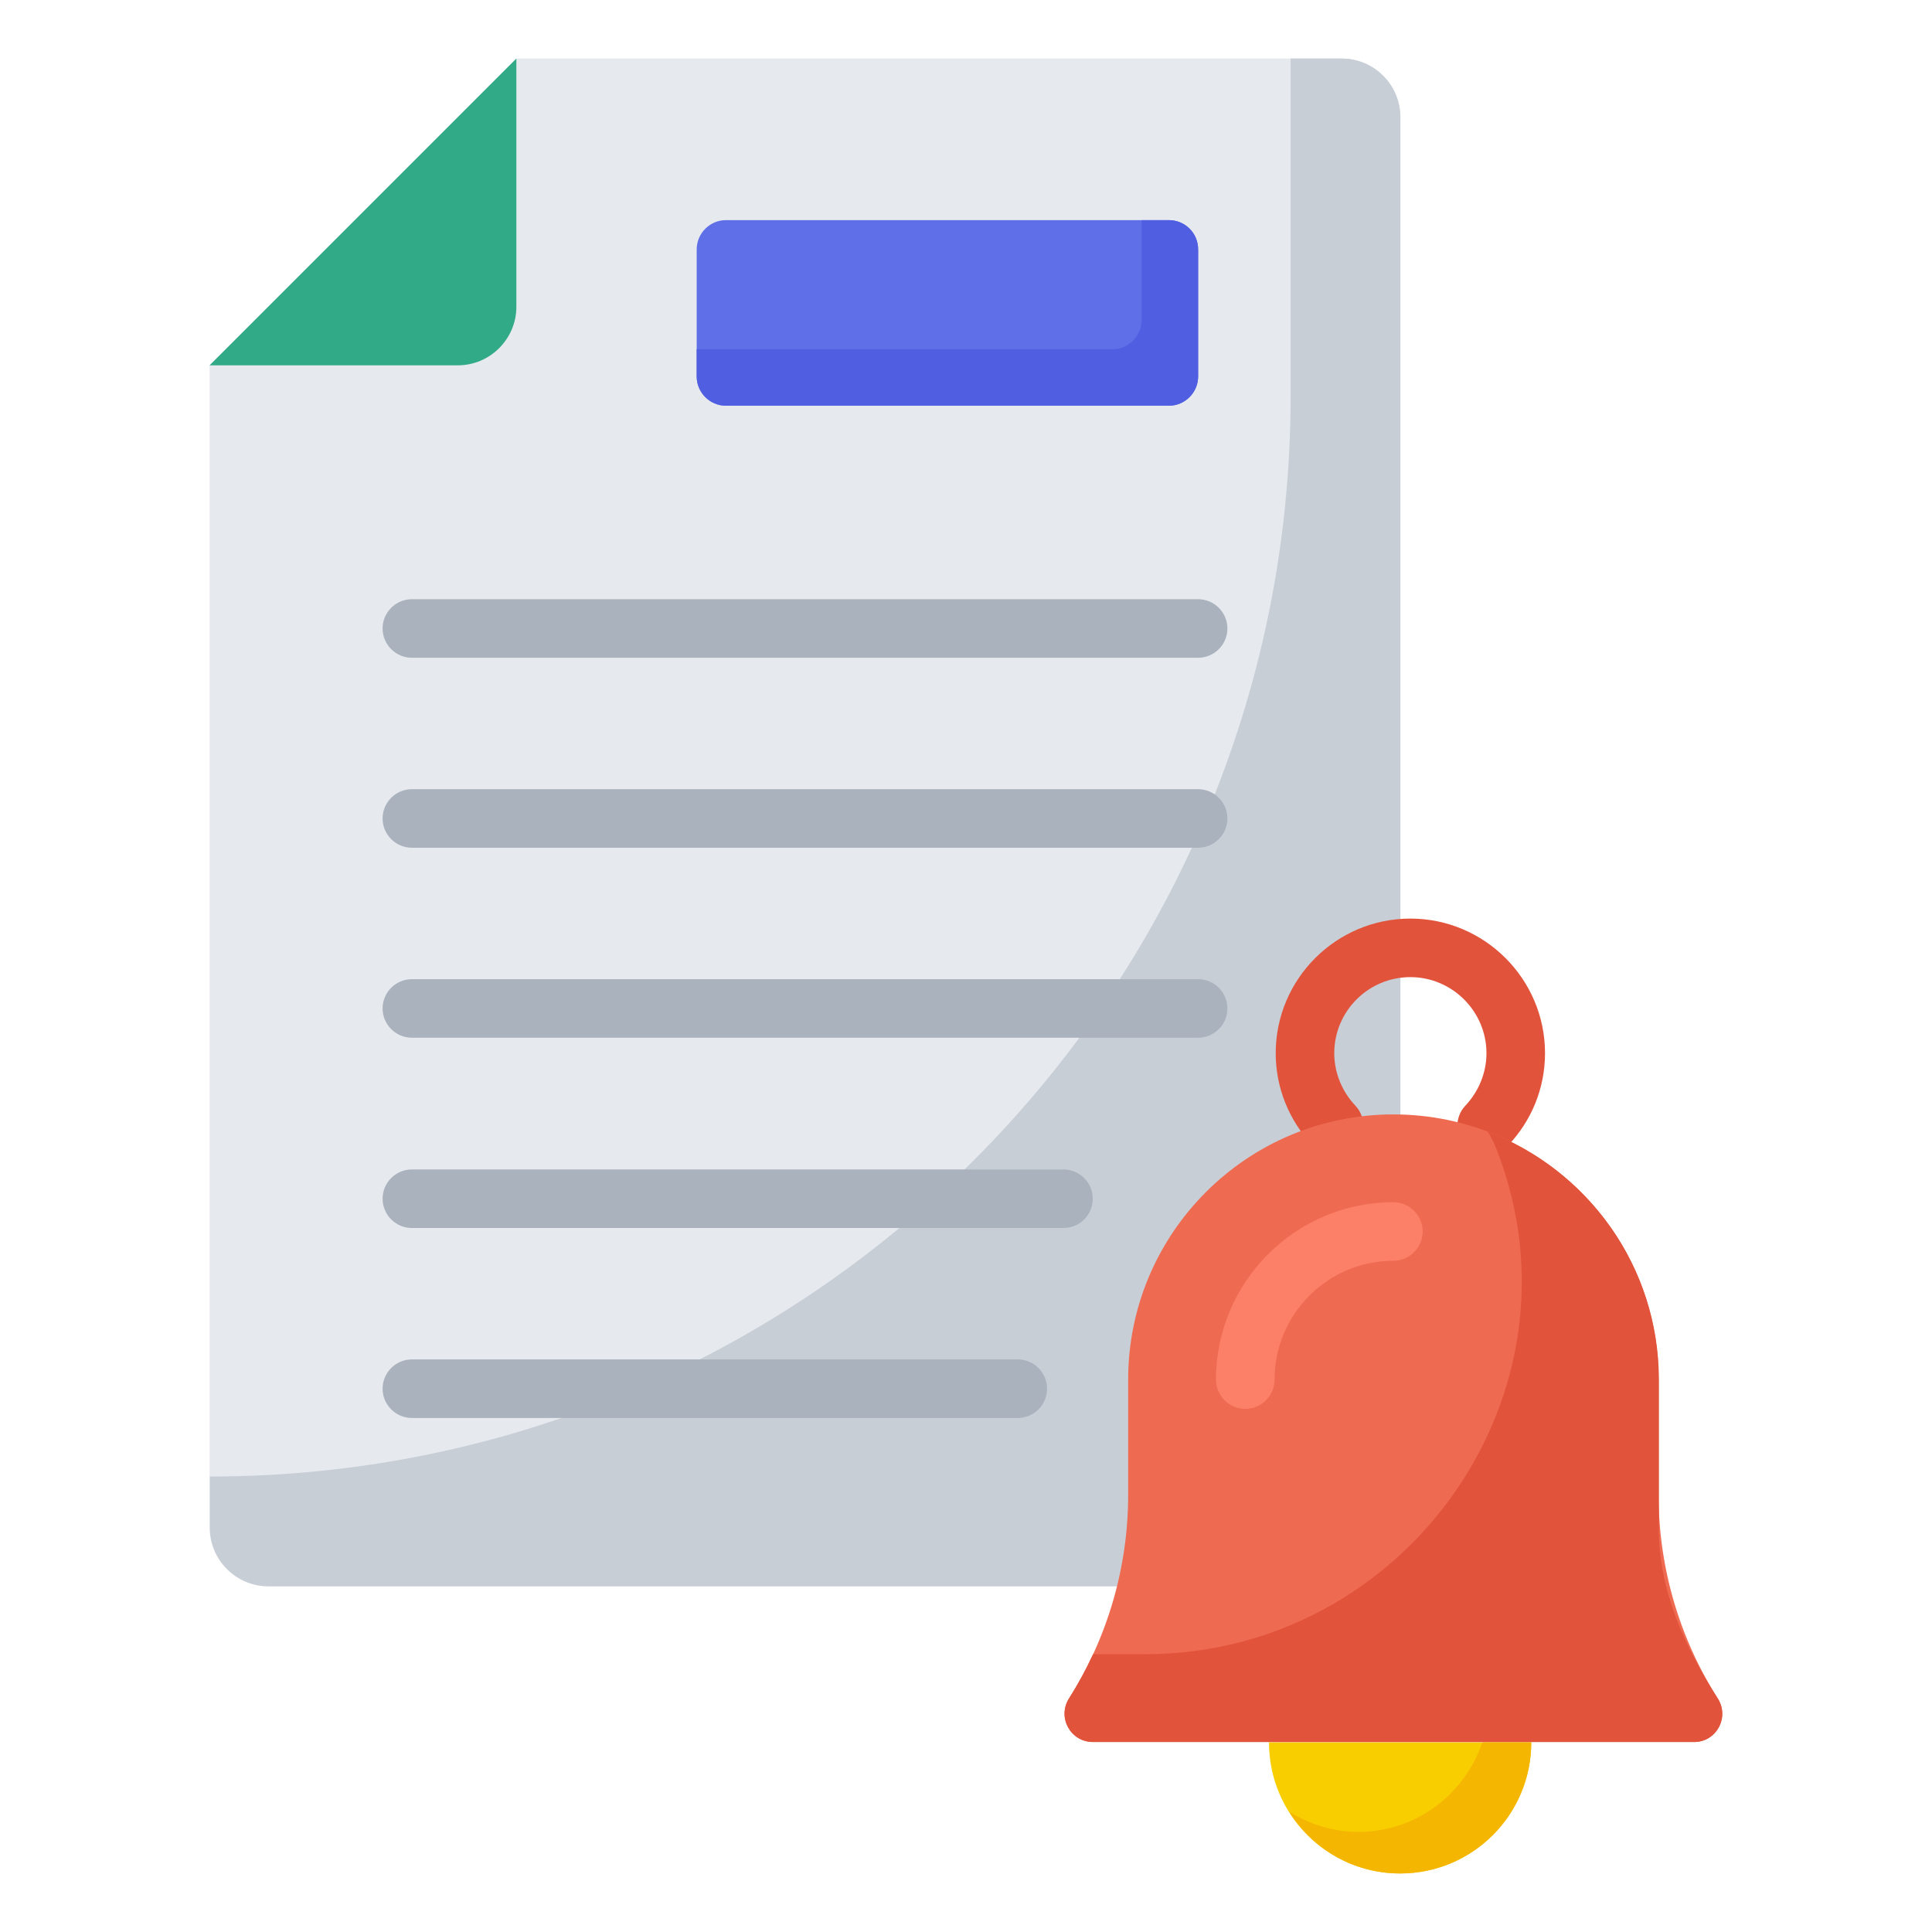 <svg xmlns="http://www.w3.org/2000/svg" id="Layer_1" height="512" viewBox="0 0 66 66" width="512"><g><path d="m45.84 2h-28.2l-10.48 10.48v39.71c0 1.1.9 2 2 2h38.67v-50.19c.01-1.1-.89-2-1.99-2z" fill="#e6e9ee"></path><path d="m45.84 2h-1.75v11.52c0 20.39-16.53 36.92-36.92 36.92v1.75c0 1.1.9 2 2 2h38.67v-50.19c0-1.1-.9-2-2-2z" fill="#c8ced6"></path><path d="m39.93 7.52h-15.13c-.55 0-1 .45-1 1v4.34c0 .55.45 1 1 1h15.13c.55 0 1-.45 1-1v-4.34c0-.56-.45-1-1-1z" fill="#5f6fe7"></path><path d="m39.93 7.52h-.93v3.41c0 .55-.45 1-1 1h-14.2v.93c0 .55.45 1 1 1h15.13c.55 0 1-.45 1-1v-4.34c0-.56-.45-1-1-1z" fill="#505fe1"></path><path d="m7.16 12.48h8.48c1.1 0 2-.9 2-2v-8.48z" fill="#30aa87"></path><g><g><path d="m40.93 22.47h-26.86c-.55 0-1-.45-1-1s.45-1 1-1h26.86c.55 0 1 .45 1 1s-.45 1-1 1z" fill="#aab2bd"></path></g><g><path d="m40.93 28.96h-26.86c-.55 0-1-.45-1-1s.45-1 1-1h26.86c.55 0 1 .45 1 1s-.45 1-1 1z" fill="#aab2bd"></path></g><g><path d="m40.93 35.45h-26.86c-.55 0-1-.45-1-1s.45-1 1-1h26.86c.55 0 1 .45 1 1s-.45 1-1 1z" fill="#aab2bd"></path></g><g><path d="m36.33 41.95h-22.26c-.55 0-1-.45-1-1s.45-1 1-1h22.26c.55 0 1 .45 1 1s-.44 1-1 1z" fill="#aab2bd"></path></g><g><path d="m34.77 48.44h-20.7c-.55 0-1-.45-1-1s.45-1 1-1h20.7c.55 0 1 .45 1 1s-.45 1-1 1z" fill="#aab2bd"></path></g></g><path d="m43.35 59.52c0 2.48 2.01 4.48 4.48 4.48 2.48 0 4.48-2.01 4.48-4.48z" fill="#f8ce01"></path><path d="m50.64 59.52c-.6 1.77-2.26 3.06-4.23 3.06-.87 0-1.68-.26-2.37-.69.79 1.27 2.19 2.11 3.79 2.11 2.48 0 4.48-2.01 4.48-4.48z" fill="#f4b601"></path><g><path d="m50.79 39.45c-.25 0-.49-.09-.69-.27-.4-.38-.42-1.01-.04-1.41.46-.49.72-1.13.72-1.79 0-1.43-1.17-2.6-2.6-2.6-1.44 0-2.6 1.17-2.6 2.6 0 .66.26 1.3.72 1.79.38.4.36 1.03-.04 1.41s-1.03.37-1.41-.04c-.82-.86-1.27-1.99-1.27-3.16 0-2.54 2.07-4.6 4.6-4.6s4.6 2.06 4.6 4.6c0 1.18-.45 2.3-1.27 3.16-.19.21-.46.31-.72.31z" fill="#e1533b"></path></g><path d="m58.68 58.02c-1.32-2.08-2.02-4.49-2.02-6.95v-3.94c0-5.01-4.06-9.06-9.06-9.06s-9.06 4.06-9.06 9.06v3.94c0 2.46-.7 4.87-2.02 6.95-.41.65.05 1.49.82 1.49h20.52c.77.01 1.23-.84.82-1.49z" fill="#ee6a51"></path><path d="m58.68 58.02c-1.13-1.77-2.01-3.68-2.01-5.78v-5.11c0-3.87-2.43-7.17-5.85-8.47.1.13.21.36.33.67 3.19 8.29-3.15 17.18-12.03 17.18h-1.78c-.24.52-.51 1.02-.82 1.51-.41.65.05 1.49.82 1.49h20.52c.77.01 1.24-.84.82-1.49z" fill="#e1533b"></path><g><path d="m42.54 48.13c-.55 0-1-.45-1-1 0-3.34 2.72-6.06 6.06-6.06.55 0 1 .45 1 1s-.45 1-1 1c-2.24 0-4.06 1.82-4.06 4.06 0 .55-.45 1-1 1z" fill="#fc8068"></path></g></g></svg>